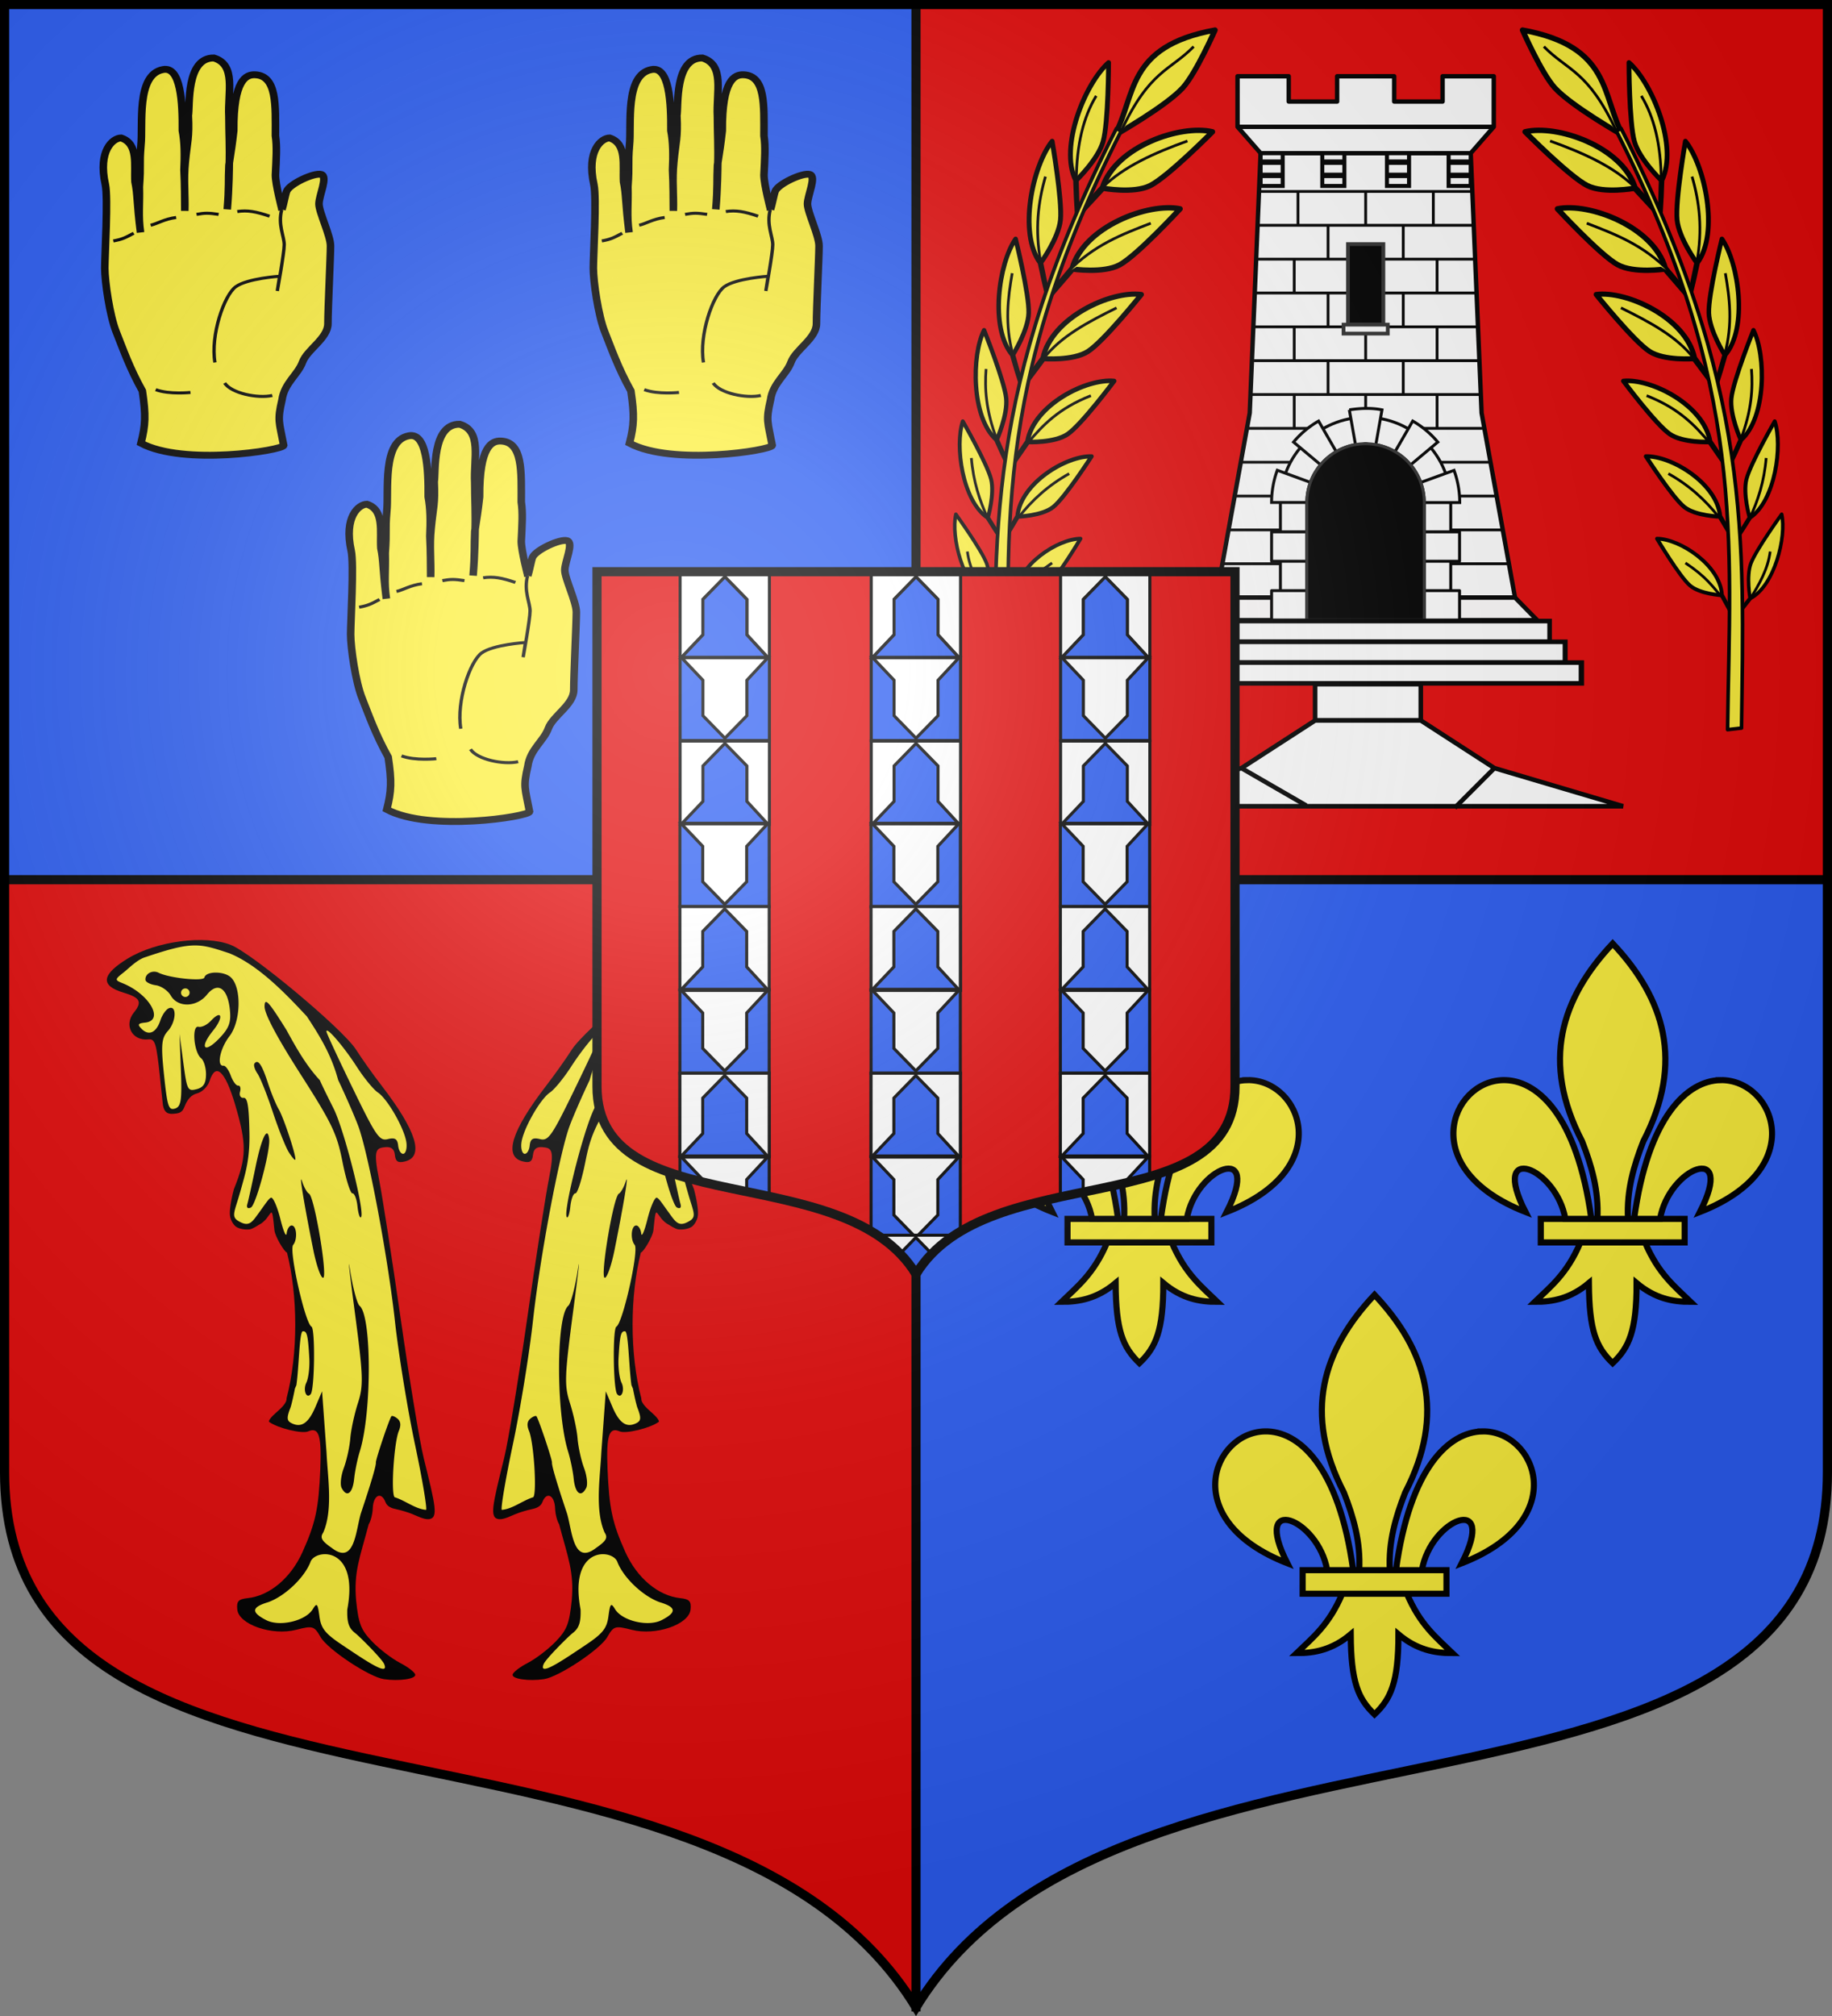 <svg xmlns="http://www.w3.org/2000/svg" xmlns:xlink="http://www.w3.org/1999/xlink" width="600" height="660" version="1"><rect width="100%" height="100%" fill="#808080" stroke="none"/><defs><g id="b"><path id="a" d="M0 0v1h.5z" transform="rotate(18 3.157 -.5)"/><use xlink:href="#a" width="810" height="540" transform="scale(-1 1)"/></g><g id="d"><path id="c" d="M0 0v1h.5z" transform="rotate(18 3.157 -.5)"/><use xlink:href="#c" width="810" height="540" transform="scale(-1 1)"/></g><g id="f"><path id="e" d="M0 0v1h.5z" transform="rotate(18 3.157 -.5)"/><use xlink:href="#e" width="810" height="540" transform="scale(-1 1)"/></g><radialGradient id="G" cx="-80" cy="-80" r="405" gradientUnits="userSpaceOnUse"><stop offset="0" stop-color="#fff" stop-opacity=".31"/><stop offset=".19" stop-color="#fff" stop-opacity=".25"/><stop offset=".6" stop-color="#6b6b6b" stop-opacity=".125"/><stop offset="1" stop-opacity=".125"/></radialGradient><clipPath id="z"><path fill="#e20909" stroke="#000" stroke-width="3" d="M-477.92 266.158v168.525c0 45.17 81.074 23.082 104.475 61.425 23.401-38.343 104.475-16.255 104.475-61.425V266.158z"/></clipPath><path id="g" d="M-298.5-298.5V183c0 129.055 231.64 65.948 298.5 175.5C66.86 248.948 298.5 312.055 298.5 183v-481.5z"/></defs><g fill="#2b5df2" transform="translate(0 -392.362)"><use xlink:href="#g" width="744.094" height="1052.362" transform="translate(300 692.362)"/><path fill="#e20909" d="M1.5 393.862v481.5c0 129.055 231.64 65.948 298.5 175.5v-657z"/><path d="M1.5 393.862v286.5H300v-286.5z"/><path fill="#e20909" d="M300 393.862v286.5h298.5v-286.5z"/><path stroke="#000" stroke-linejoin="round" stroke-width="3" d="M1.5 680.362h597M300 393.862v657"/></g><g id="h" fill="#fcef3c" stroke="#000" stroke-width="2"><path fill-rule="evenodd" d="M362.6 406.741c-4.345 10.262-9.718 14.416-14.934 19.458 5.846.027 11.673-1.096 17.712-6.162.103 15.632 2.356 20.975 7.787 26.227 5.369-5.088 7.85-10.578 7.831-26.227 6.04 5.066 11.851 6.189 17.698 6.162-5.216-5.042-10.574-9.198-14.92-19.458z"/><path d="M349.624 399.039h47.112v7.709h-47.112z" color="#000" overflow="visible" style="marker:none"/><path fill-rule="evenodd" d="M373.174 308.896c-16.97 18.016-23.503 38.77-10.017 64.763 3.08 7.897 5.506 16.05 5.008 25.377h10.017c-.498-9.327 1.93-17.48 5.01-25.377 13.485-25.993 6.953-46.747-10.018-64.763z"/><path fill-rule="evenodd" d="M337.218 353.61c-17.114.41-28.523 29.15 7.391 43.165-11.87-23.252 10.15-14.635 13.053 2.261h8.515c-4.701-34.319-17.996-45.69-28.96-45.427zm71.26 0c-10.832.202-23.685 11.794-28.292 45.426h8.5c2.904-16.896 24.938-25.513 13.067-2.261 36.376-14.195 24.198-43.493 6.724-43.166z"/></g><use xlink:href="#h" id="i" width="100%" height="100%" stroke-width="2" transform="translate(155)"/><use xlink:href="#i" width="100%" height="100%" stroke-width="2" transform="translate(-78 115)"/><g fill="#fcef3c" transform="translate(-315.683 -1257.772)"><g id="t" transform="scale(.589)rotate(-60 1969.63 153.497)"><path stroke="#000" stroke-linejoin="round" stroke-width="3" d="M-218.94 477.197s28.385 16.738 41.982 19.662c10.755 2.312 36.667-.532 36.667-.532-32.652-38.557-53.797-19.576-78.648-19.13z"/><path id="j" stroke="#000" stroke-linejoin="round" stroke-width="3" d="M-268.021 481.68c8.796 1.656 13.943 2.679 20.688 4.212 23.399-5.068 52.224 20.052 57.368 37.47 0 0-33.919-8.92-43.193-15.021-8.666-5.702-14.411-22.035-14.411-22.035z"/><use xlink:href="#j" id="k" width="600" height="660" transform="rotate(-2 -46.044 1846.436)"/><use xlink:href="#k" id="l" width="600" height="660" transform="rotate(-4 196.369 1432.038)scale(.95)"/><use xlink:href="#l" id="m" width="600" height="660" transform="rotate(-2 1514.908 2731.896)scale(.902)"/><use xlink:href="#m" id="n" width="600" height="660" transform="rotate(-4.001 567.24 1605.545)scale(.902)"/><use xlink:href="#n" width="600" height="660" transform="rotate(-2 1679.205 2826.076)scale(.902)"/><path stroke="#000" stroke-linejoin="round" stroke-width="1.5" d="M-214.94 479.197c37.016-3.243 42.55 6.769 60.767 11.44m-93.16-4.745c15.997 4.373 31.107 15.39 46.006 27.99m-96.575-21.34c20.697 5.194 33.604 15.951 46.762 26.53m-95.014-14.026c15.633 2.098 30.24 11.382 44.786 21.082m-89.366-5.16c12.352 2.24 24.898 5.172 39.969 17.198m-78.839-1.053c12.275 1.727 24.084 5.555 35.253 12.261m-73.738 8.617c7.502 1.614 13.31 1.703 26 7.987"/><path id="o" stroke="#000" stroke-linejoin="round" stroke-width="2.683" d="M-268.021 481.68c6.995-4.64 11.129-7.33 16.692-10.756 11.442-17.121 49.26-22.4 65.791-16.82 0 0-28.889 16.618-39.558 19.315-9.97 2.52-26.074-2.139-26.074-2.139z"/><use xlink:href="#o" id="p" width="600" height="660" transform="rotate(-10 -242.743 757.399)"/><use xlink:href="#p" id="q" width="600" height="660" transform="rotate(-4 196.369 1432.038)scale(.95)"/><use xlink:href="#q" id="r" width="600" height="660" transform="rotate(-8 -78.47 934.778)scale(.95)"/><use xlink:href="#r" id="s" width="600" height="660" transform="rotate(-8 79.406 1053.589)scale(.902)"/><use xlink:href="#s" width="600" height="660" transform="rotate(-6 264.161 1289.223)scale(.902)"/><path stroke="#000" stroke-linejoin="round" stroke-width="1.5" d="M-477.54 545.024c4.623-8.556 9.434-16.97 17.383-23.031m21.723.524c6.154-8.74 13.62-17.121 24.413-24.595m15.955 7.16c11.084-13.565 21.16-20.068 30.983-24.812m14.29 8.977c12.754-12.773 25.897-18.149 39.068-23.019m12.999 10.862c14.498-12.338 28.688-18.207 42.765-21.693m6.79 15.883c17.353-9.863 32.626-14.181 46.166-13.878"/><path stroke="#000" stroke-linejoin="round" stroke-width="2" d="M-215.094 476.188c-160.56 8.447-231.534 54.852-322.062 108.656l3.093 7.156c90.828-53.982 159.72-104.417 319.124-112.803z"/></g><use xlink:href="#t" width="600" height="660" transform="matrix(-1 0 0 1 1527.938 0)"/><g id="u" fill-rule="evenodd" stroke="#000"><path stroke-width="5.552" d="M139.491 129.821c-1.047-3.356-2.552-12.297-3.411-14.668-2.183-6.023-20.349-15.262-25.436-13.566s1.696 16.957 1.696 23.74-8.479 25.435-8.479 33.914 1.9 50.803 1.9 62.673 15.262 20.818 18.653 30.992 13.361 16.889 15.057 30.455c3.53 16.694 2.136 17.367-1.242 36.726.909 3.998 73.394 16.594 104.83-1.79-3.383-14.614-3.686-22.551-1.03-42.196 9.454-18.62 14.389-34.346 19.185-47.536s8.394-40.689 8.394-51.48-2.542-56.752-.394-67.395c5.54-27.457-5.602-37.522-11.597-37.522-12.94 4.627-9.466 22.053-10.192 35.372-2.01 10.441-1.205 16.377-4.051 40.828 1.8-13.464.453-22.577.848-36.776-1.25-18.803.12-16.923-1.157-33.549-1.607-16.02 3.674-56.982-16.144-61.03-13.195-2.978-14.445 26.967-14.268 49.16-1.653 9.534-1.706 20.068-1.2 31.775-.616 13.916-.498 20.04-.599 32.974-.374-13.391.989-24.72-.351-39.26-1.438-16.817-3.076-19.465-2.253-37.642-1.199-7.195 1.867-46.703-18.748-46.352-16.624 5.513-10.061 27.776-11.022 47.114 0 14.433-.739 23.84-.248 39.877 0 0 .072 17.492 1.447 35.089-1.39-18.134-.67-23.54-1.23-35.615-1.956-14.411-2.094-14.11-3.535-27.817.27-41.093-9.041-45.393-15.619-45.107-16.348.711-14.988 25.18-14.988 49.16-1.199 8.684-.6 18.345 0 31.68 0 7.526-4.816 27.772-4.816 27.772z" transform="matrix(-.446 0 0 .406 470.25 1273.64)"/><path stroke-width="2.459" d="M206.697 277.362s15.477 1.852 25.534-2.24m-85.635 4.69c10.736 2.632 30.021-1.745 34.999-10.032m-32.978-134.528c9.978-3.742 16.214-4.99 23.697-3.742m13.72 2.284c7.483-1.247 9.978-1.247 16.214 0m14.967 2.495c8.73 1.247 13.72 4.989 18.708 6.236m12.472 6.446c6.237 3.742 8.731 4.99 14.967 6.236m-123.674-25.254c2.943 12.22-1.833 21.497-1.833 28.28s5.088 37.306 5.088 37.306l-1.696-11.87s23.74 1.695 32.218 8.478 18.653 39.002 15.262 61.046" transform="matrix(-.446 0 0 .406 470.25 1273.64)"/></g><use xlink:href="#u" id="v" width="100%" height="100%" transform="translate(160)"/><use xlink:href="#v" width="100%" height="100%" transform="translate(-79.484 119.903)"/></g><g transform="translate(-304.83 392.237)"><g id="w"><path d="M430.562 157.485c-4.817-.702-18.425-9.738-20.735-13.768-2.086-3.642-2.578-3.79-7.968-2.395-7.876 2.038-18.798-1.706-19.314-6.621-.284-2.701.361-3.416 3.368-3.732 7.207-.757 14.176-6.604 17.992-15.094 4.271-9.502 5.304-14.312 5.827-27.137.451-11.065-.465-13.904-3.99-12.363-1.999.873-9.942-1.06-12.756-3.104-.367-.266.598-1.584 2.144-2.929s3.688-3.237 3.533-4.719c3.901-14.81 3.687-33.89.16-47.8-.898-.198-3.899-5.244-4.108-7.277-1.08-10.51-.497-4.035-5.211-1.731 0 0-1.94 1.29-2.9 1.417-1.354.178-3.352-.083-4.47-.869-.922-.649-1.696-2.127-1.922-3.232-.548-2.68 1.213-9.038 1.213-9.038 4.19-10.388 4.258-14.662.437-27.617-3.293-11.169-6.411-14.053-8.412-7.78-.572 1.794-2.422 3.608-4.112 4.032-1.973.495-3.055 2.063-3.74 3.546-.644 1.392-.825 2.726-2.926 3.012-2.44.332-4.175.273-4.557-3.366l-.911-8.669c-1.165-11.086-1.588-12.443-3.806-12.21-5.291.556-8.076-4.654-4.709-8.812 2.813-3.473 2.07-4.864-3.488-6.53-7.634-2.286-7.137-5.898 1.54-11.178 9.294-5.654 25.259-7.75 33.655-4.419 7.157 2.84 36.796 27.605 41.046 34.296 1.835 2.89 5.603 8.194 8.372 11.787 11.4 14.79 14.02 23.217 7.715 24.799-2.336.586-3.144.084-3.373-2.097-.21-2.01-1.192-2.775-3.274-2.556-2.85.3-3.842.82-1.946 10.363 1.087 5.472 4.294 26.099 7.128 45.837 2.833 19.738 6.21 40.189 7.505 45.447 3.858 15.66 4.965 19.794 1.699 20.137-1.535.162-4.034-1.121-5.432-1.689-1.398-.567-3.73-1.271-5.182-1.564s-3.007-.816-3.576-2.325c-1.356-3.6-4.003-2.32-4.164 2.013-.07 1.873-.667 4.226-1.328 5.229-2.859 10.842-4.961 15.565-4.118 25 .8 7.613 1.569 9.571 5.263 13.414 2.38 2.474 6.493 5.617 9.14 6.983 2.649 1.367 4.88 3.103 4.96 3.858.147 1.402-5.31 2.173-10.269 1.451"/><path fill="#fcef3c" d="M366.975-82.648c-3.415.29-7.62 1.427-14.405 3.722-2.805.802-5.511 3.68-7.222 5.026-2.968 2.332-2.99 2.49-.332 3.564 8.78 3.548 13.718 12.213 7.348 12.883-2.404.252-2.594.636-1.069 2.125 2.345 2.289 4.742 1.136 6.09-2.939.573-1.73 1.797-3.472 2.718-3.875 2.686-1.178 2.483 4.327-.274 7.404-2.13 2.377-2.314 4.558-1.273 14.464 1.089 10.363 1.488 11.584 3.599 10.948 1.966-.593 2.3-2.764 1.924-12.565l-.464-11.848 1.26 9.421c1.185 8.92 1.413 9.393 4.32 8.664 2.237-.561 3.074-1.87 3.101-4.802.02-2.215-.706-4.623-1.615-5.358-2.383-1.93-3.112-10.84-.84-10.277.99.245 2.803-.618 4.02-1.924 3.656-3.93 4.304-1.203.754 3.18-4.575 5.65-2.964 7.72 1.998 2.569 3.253-3.378 3.94-5.246 3.497-9.456-.749-7.125-3.987-9.226-7.512-4.873-3.365 4.156-9.543 4.305-11.837.283-.91-1.596-3.118-3.121-4.906-3.375-1.789-.254-3.308-1.03-3.382-1.733-.212-2.014 2.273-3.38 4.304-2.36 3.463 1.742 14.655 2.912 14.99 1.564.535-2.15 6.523-2.152 8.727 0 3.51 3.425 3.221 14.388-.505 19.204-3.11 4.022-4.296 9.915-1.943 9.668.62-.065 1.691 1.396 2.37 3.251.678 1.855 1.76 3.33 2.415 3.261.656-.069.937.834.619 2.023-.323 1.204.186 2.083 1.14 1.983 1.3-.136 1.76 2.604 1.93 11.364.17 8.8-1.265 13.16-3.02 19.44-1.772 6.347-3.082 8.016-.654 9.486 3.672 2.226 4.56.367 7.029-3.007 1.666-2.278 3.083-4.53 3.767-4.602.684-.071 2.044 3.1 3.024 7.043s1.894 6.047 2.04 4.683c.144-1.364.85-2.538 1.557-2.612 1.705-.18 2.123 4.444.578 6.353-1.447 1.786 3.897 25.624 5.996 26.754 1.27.683 1.048 20.493-.246 22.092-1.411 1.742-2.604-1.343-1.443-3.724.713-1.463 1.154-5.104.982-8.095-.435-7.544-.766-8.887-2.151-8.741-1.106.116-1.239 11.924-2.081 17.643-.172.404-.319.726-.473 1.071-.485 2.53-1.059 5.029-1.436 6.205-1.312 3.345-1.253 4.354.268 5.124 3.233 1.636 5.575.08 7.86-5.257l2.193-5.143 1.467 20.11c.358 7.901 2.18 18.651-1.072 26.1-1.145 1.717-.571 2.74 2.867 5.12 7.416 5.68 7.754-5.712 9.43-11.325 3.358-10.023 5.035-15.689 4.93-16.696-.093-.88 4.035-13.245 5.038-15.086.193-.354 1.082-.048 1.979.679 1.12.906 1.28 2.186.502 4.063-1.565 3.773-2.63 20.118-1.416 21.69 3.494 1.084 6.827 3.88 10.336 4.155.388-.478-1.255-10.191-3.664-21.576s-5.363-29.56-6.56-40.409c-2.294-20.778-8.613-54.417-11.936-63.532-1.082-2.969-4.071-9.82-6.63-15.21-2.105-7.678-5.295-13.339-10.256-20.824-6.852-7.345-15.725-16.707-25.364-20.662-5.524-1.826-8.594-2.868-12.986-2.496m-1.59 14.017a1.403 1.403 0 0 0-1.252 1.529c.08.762.781 1.33 1.543 1.25a1.403 1.403 0 0 0 1.235-1.542 1.39 1.39 0 0 0-1.527-1.237m26.496 4.425c.715-.204 2.552 2.412 6.797 9.215 3.27 5.984 6.406 11.525 10.902 16.4.546 1.29 2.568 5.432 4.483 9.217 3.488 6.89 10.343 33.975 9.016 35.614-.388.479-.911-1.1-1.165-3.513s-.994-4.342-1.651-4.273c-.657.07-2.127-4.57-3.263-10.322-1.832-9.27-3.404-12.543-13.814-28.816-7.665-11.98-11.733-19.641-11.708-22.067.01-.862.124-1.375.403-1.455m20.032 9.371c-.136.007-.18.136-.138.405.108.67 3.987 9.016 8.62 18.547 7.626 15.692 8.703 17.252 11.474 16.564 2.319-.576 3.134-.056 3.361 2.11.166 1.573.92 2.788 1.682 2.708s1.239-1.648 1.045-3.49c-.464-4.418-6.115-14.416-9.374-16.59-1.421-.947-4.502-4.698-6.857-8.352-3.864-5.997-8.859-11.95-9.813-11.902m-23.059 10.28c1.002-.168 2.122 1.963 3.749 6.936 1.055 3.225 2.627 7.046 3.491 8.496 1.684 2.826 5.976 15.903 5.437 16.568-.178.22-1.149-.926-2.161-2.552s-3.362-7.536-5.21-13.122c-1.847-5.585-4.097-11.23-5.015-12.556-.917-1.327-1.35-2.814-.962-3.294.224-.275.44-.437.671-.476m3.404 23.376c.338.008.592.631.727 1.921.408 3.88-4.342 21.603-5.987 22.35-1.063.483-1.505.027-1.147-1.186.324-1.093 1.549-6.66 2.727-12.364 1.402-6.792 2.816-10.741 3.68-10.721m11.226 15.058c.058.02.153.252.3.705.602 1.863 1.622 3.65 2.25 3.97 1.772.902 6.214 27.36 4.62 27.528-.744.078-2.186-4.017-3.21-9.11-2.671-13.274-4.365-23.238-3.96-23.093m15.637 27.723c.036.036.167.732.391 2.152.897 5.683 2.285 10.862 3.088 11.512 3.992 3.233 4.032 34.96.057 47.702-.746 2.39-1.577 6.419-1.839 8.95-.5 4.84-2.434 6.225-4.107 2.941-.544-1.07-.215-4.003.727-6.52.942-2.518 1.894-6.877 2.121-9.687s1.356-8.003 2.497-11.543c1.87-5.805 1.76-8.762-1.057-30.067-1.289-9.745-1.987-15.546-1.878-15.44m-9.025 95.072c-1.782.304-3.219 1.291-3.61 2.528-2.002 5.079-8.271 11.079-13.782 13.075-5.53 1.65-5.718 3.297-.688 5.885 4.426 2.278 12.923.271 15.274-3.603 1.317-2.17 1.595-1.864 2.153 2.343.527 3.968 1.86 5.647 7.43 9.373 7.798 5.216 15.615 10.573 13.77 6.244-.708-1.66-8.009-8.975-9.507-10.132-2.062-1.592-2.687-3.454-2.566-7.691 2.862-15.132-3.92-18.797-8.474-18.022"/></g><use xlink:href="#w" width="600" height="660" transform="matrix(-1 0 0 1 913.541 0)"/></g><g transform="translate(-.838 -.623)"><path fill="#fff" stroke="#000" stroke-width="1.443" d="M413.7 50.778h68.812l3.564 85.053 10.951 60.43h-97.842l10.95-60.43z"/><path fill="#fff" stroke="#000" stroke-width="1.443" d="M399.185 196.261h97.842l7.248 7.385H391.937z" opacity=".99"/><path fill="none" stroke="#000" stroke-linejoin="round" stroke-width=".923" d="M401.647 185.182h93.074M402.878 174.102h89.767M405.34 163.022h85.307M407.802 151.942h80.924M409.033 140.862h77.31M410.265 129.782h75.156M411.496 118.702h73.694M411.496 107.623h73.31M411.496 96.543h72.387M412.727 85.463h70.695M412.727 74.383h70.31M412.727 63.303h70.08M448.106 140.862v-11.08m0-11.08v-11.08m0-33.239v-11.08m22.16 11.08v-11.08m-44.32 11.08v-11.08m45.55 33.24v-11.08m-46.781 11.08v-11.08m46.781 33.24v-11.08m-46.781 11.08v-11.08m46.781 33.24v-11.08m-46.781 11.08v-11.08m11.08 0v-11.08m24.622 11.08v-11.08m0-11.08v-11.08m-24.622-11.08v-11.08m24.622 11.08v-11.08m-24.622 33.24v-11.08"/><path stroke="#313131" stroke-width="1.231" d="M442.308 80.54h11.596v26.365h-11.596z"/><path fill="#fff" stroke="#313131" stroke-width="1.231" d="M440.858 106.905h14.496v2.925h-14.496z"/><path fill="#fff" stroke="#000" stroke-linejoin="round" stroke-width="1.443" d="M406.144 25.592v16.552h83.923V25.592h-16.765v8.276H457.45v-8.276H438.76v8.276H422.91v-8.276zM406.144 42.144l7.556 8.634h68.812l7.555-8.634z"/><path fill="#fff" stroke="#000" stroke-width="1.327" d="M413.7 50.778h7.237v10.728H413.7z"/><path fill="none" stroke="#000" stroke-width="1.77" d="M413.69 58.041h7.237m-7.236-4.328h7.236"/><path fill="#fff" stroke="#000" stroke-width="1.327" d="M475.275 50.778h7.237v10.728h-7.237z"/><path fill="none" stroke="#000" stroke-width="1.77" d="M475.266 58.041h7.236m-7.236-4.328h7.236"/><path fill="#fff" stroke="#000" stroke-width="1.327" d="M433.898 50.778h7.236v10.728h-7.236z"/><path fill="none" stroke="#000" stroke-width="1.77" d="M433.888 58.041h7.237m-7.237-4.328h7.237"/><path fill="#fff" stroke="#000" stroke-width="1.327" d="M455.077 50.778h7.237v10.728h-7.237z"/><path fill="none" stroke="#000" stroke-width="1.77" d="M455.068 58.041h7.237m-7.237-4.328h7.237"/><path fill="#fff" stroke="#000" stroke-width=".962" d="M448.076 137.233c-15.396 0-27.892 12.495-27.892 27.892v38.472h8.656v-38.472c0-10.618 8.618-19.236 19.236-19.236s19.236 8.618 19.236 19.236v38.472h8.656v-38.472c0-15.397-12.495-27.892-27.892-27.892z"/><path fill="#fff" stroke="#000" stroke-linejoin="round" stroke-width=".962" d="M417.299 174.743v9.618h11.541v-9.618zm50.013 0v9.618h11.542v-9.618zm-50.013 19.236v9.618h11.541v-9.618zm50.013 0v9.618h11.542v-9.618z"/><path fill="#fff" stroke="#000" stroke-width=".962" d="m442.756 134.798 2.014 11.362c.197 1.11 2.223-.28 3.337-.26 1.113.02 3.14 1.393 3.335.29l2.014-11.392c-1.78-.355-3.565-.49-5.35-.467s-3.569.2-5.35.467zm-10.069 3.667a30.7 30.7 0 0 0-8.205 6.883l8.867 7.424a19.4 19.4 0 0 1 5.11-4.298zm30.838 0-5.8 10.039a19.4 19.4 0 0 1 5.109 4.298l8.896-7.454a30.7 30.7 0 0 0-8.205-6.883zm-44.363 16.11a30.7 30.7 0 0 0-1.863 10.55h11.541c0-2.316.421-4.525 1.172-6.582zm57.888.03-10.91 3.968a19.1 19.1 0 0 1 1.172 6.552v.03h11.602a30.7 30.7 0 0 0-1.864-10.55z"/><path stroke="#313131" stroke-width=".962" d="M448.076 145.889c-10.618 0-19.236 8.618-19.236 19.236v38.472h38.472v-38.472c0-10.618-8.618-19.236-19.236-19.236z"/><path id="x" fill="#fff" stroke="#000" stroke-width="1.5" d="M387.857 203.945h120.497v6.798H387.872v-6.798z"/><use xlink:href="#x" id="y" width="100%" height="100%" transform="matrix(1.084 0 0 1 -37.616 6.798)"/><use xlink:href="#y" width="100%" height="100%" fill="#fff" stroke-width="1.441" transform="matrix(1.083 0 0 1 -37.299 6.798)"/><path fill="#fff" stroke="#000" stroke-width="1.5" d="M431.552 224.952v11.536h34.608v-11.885h-34.608z"/><path fill="#fff" stroke="#000" stroke-width="1.5" d="M466.16 236.488h-34.608l-24.124 15.606-42.127 12.477h167.11l-42.127-12.477-24.124-15.606h-34.608"/><path fill="none" stroke="#000" stroke-width="1.5" d="m407.428 252.094 21.242 12.265m61.614-12.265-12.998 12.999"/></g><path fill="#e20909" d="M195.525 187.17v168.526c0 45.169 81.074 23.082 104.475 61.425 23.401-38.343 104.475-16.256 104.475-61.425V187.17z"/><g clip-path="url(#z)" transform="translate(673.445 -78.988)"><g stroke-width="3.039"><path fill="#fff" stroke="#000" stroke-width="1" d="M-388.102 267.092h29.249v27.28h-29.249z"/><path fill="#2b5df2" stroke="#000" stroke-width="1" d="m-373.44 267.851-7.191 7.373v11.606l-6.983 7.357h28.162l-6.78-7.357v-11.606z" overflow="visible" style="marker:none"/><path fill="#2b5df2" stroke="#000" stroke-width="1" d="M-388.102 321.438h29.249v-27.28h-29.249z"/><path fill="#fff" stroke="#000" stroke-width="1" d="m-373.44 320.678-7.191-7.372v-11.607l-6.983-7.357h28.229l-6.847 7.357v11.607z" overflow="visible" style="marker:none"/><path fill="#fff" stroke="#000" stroke-width="1" d="M-388.102 321.623h29.249v27.28h-29.249z"/><path fill="#2b5df2" stroke="#000" stroke-width="1" d="m-373.44 322.383-7.191 7.372v11.607l-6.983 7.357h28.162l-6.78-7.357v-11.607z" overflow="visible" style="marker:none"/><path fill="#2b5df2" stroke="#000" stroke-width="1" d="M-388.102 375.97h29.249v-27.28h-29.249z"/><path fill="#fff" stroke="#000" stroke-width="1" d="m-373.44 375.21-7.191-7.373v-11.606l-6.983-7.357h28.229l-6.847 7.357v11.606z" overflow="visible" style="marker:none"/><path fill="#fff" stroke="#000" stroke-width="1" d="M-388.102 375.947h29.249v27.28h-29.249z"/><path fill="#2b5df2" stroke="#000" stroke-width="1" d="m-373.44 376.707-7.191 7.372v11.606l-6.983 7.357h28.162l-6.78-7.357V384.08z" overflow="visible" style="marker:none"/><g transform="translate(-424.213 182.812)scale(.329)"><path fill="#fff" stroke="#000" d="M-80.502 256.132H8.386v82.906h-88.888z"/><path id="F" fill="#2b5df2" stroke="#000" d="m-35.942 258.442-21.857 22.404v35.273l-21.22 22.359H6.567l-20.605-22.36v-35.272z" overflow="visible" style="marker:none"/><path fill="#2b5df2" stroke="#000" d="M-80.502 421.294H8.386V338.39h-88.888z"/><path fill="#fff" stroke="#000" d="m-35.942 418.985-21.857-22.405v-35.272l-21.22-22.359h85.79l-20.81 22.359v35.272z" overflow="visible" style="marker:none"/><path fill="#fff" stroke="#000" d="M-80.502 421.858H8.386v82.906h-88.888z"/><path fill="#2b5df2" stroke="#000" d="m-35.942 424.168-21.857 22.404v35.273l-21.22 22.358H6.567l-20.605-22.358v-35.273z" overflow="visible" style="marker:none"/><path fill="#2b5df2" stroke="#000" d="M-80.707 586.549H8.181v-82.906h-88.888z"/><path fill="#fff" stroke="#000" d="m-36.147 584.24-21.857-22.405v-35.273l-21.22-22.359h85.79l-20.81 22.36v35.272z" overflow="visible" style="marker:none"/><path id="A" fill="#fff" stroke="#000" d="M-80.707 586.549H8.181v82.905h-88.888z"/><path fill="#2b5df2" stroke="#000" d="m-36.147 588.858-21.857 22.404v35.273l-21.22 22.359H6.362l-20.605-22.36v-35.272z" overflow="visible" style="marker:none"/><path id="B" fill="#2b5df2" stroke="#000" d="M-80.707-752.36H8.181v82.906h-88.888z" transform="scale(1 -1)"/><path fill="#fff" stroke="#000" d="m-36.147 750.05-21.857-22.405v-35.272l-21.22-22.359h85.79l-20.81 22.359v35.272z" overflow="visible" style="marker:none"/><use xlink:href="#A" id="D" width="100%" height="100%" transform="translate(0 165.81)"/><path id="C" fill="#2b5df2" stroke="#000" d="m-36.147 754.669-21.857 22.404v35.272l-21.22 22.36H6.362l-20.605-22.36v-35.272z" overflow="visible" style="marker:none"/><use xlink:href="#B" width="100%" height="100%" transform="translate(0 165.81)"/><path fill="#fff" stroke="#000" d="m-36.147 915.86-21.857-22.404v-35.272l-21.22-22.36h85.79l-20.81 22.36v35.272z" overflow="visible" style="marker:none"/><use xlink:href="#C" id="E" width="100%" height="100%"/><use xlink:href="#D" width="100%" height="100%"/><use xlink:href="#E" width="100%" height="100%"/><use xlink:href="#F" width="100%" height="100%"/></g><g transform="translate(-361.613 182.812)scale(.329)"><path fill="#fff" stroke="#000" d="M-80.502 256.132H8.386v82.906h-88.888z"/><path fill="#2b5df2" stroke="#000" d="m-35.942 258.442-21.857 22.404v35.273l-21.22 22.359H6.567l-20.605-22.36v-35.272z" overflow="visible" style="marker:none"/><path fill="#2b5df2" stroke="#000" d="M-80.502 421.294H8.386V338.39h-88.888z"/><path fill="#fff" stroke="#000" d="m-35.942 418.985-21.857-22.405v-35.272l-21.22-22.359h85.79l-20.81 22.359v35.272z" overflow="visible" style="marker:none"/><path fill="#fff" stroke="#000" d="M-80.502 421.858H8.386v82.906h-88.888z"/><path fill="#2b5df2" stroke="#000" d="m-35.942 424.168-21.857 22.404v35.273l-21.22 22.358H6.567l-20.605-22.358v-35.273z" overflow="visible" style="marker:none"/><path fill="#2b5df2" stroke="#000" d="M-80.707 586.549H8.181v-82.906h-88.888z"/><path fill="#fff" stroke="#000" d="m-36.147 584.24-21.857-22.405v-35.273l-21.22-22.359h85.79l-20.81 22.36v35.272z" overflow="visible" style="marker:none"/><path fill="#fff" stroke="#000" d="M-80.707 586.549H8.181v82.905h-88.888z"/><path fill="#2b5df2" stroke="#000" d="m-36.147 588.858-21.857 22.404v35.273l-21.22 22.359H6.362l-20.605-22.36v-35.272z" overflow="visible" style="marker:none"/><path fill="#2b5df2" stroke="#000" d="M-80.707 752.36H8.181v-82.906h-88.888z"/><path fill="#fff" stroke="#000" d="m-36.147 750.05-21.857-22.405v-35.272l-21.22-22.359h85.79l-20.81 22.359v35.272z" overflow="visible" style="marker:none"/><use xlink:href="#A" width="100%" height="100%" transform="translate(0 165.81)"/><path fill="#2b5df2" stroke="#000" d="m-36.147 754.669-21.857 22.404v35.272l-21.22 22.36H6.362l-20.605-22.36v-35.272z" overflow="visible" style="marker:none"/><use xlink:href="#B" width="100%" height="100%" transform="translate(0 165.81)"/><path fill="#fff" stroke="#000" d="m-36.147 915.86-21.857-22.404v-35.272l-21.22-22.36h85.79l-20.81 22.36v35.272z" overflow="visible" style="marker:none"/><use xlink:href="#C" width="100%" height="100%"/><use xlink:href="#D" width="100%" height="100%"/><use xlink:href="#E" width="100%" height="100%"/><use xlink:href="#F" width="100%" height="100%"/><use xlink:href="#D" width="100%" height="100%" transform="translate(0 161.192)"/><use xlink:href="#E" width="100%" height="100%" transform="translate(0 161.192)"/></g><g transform="translate(-299.613 182.812)scale(.329)"><path fill="#fff" stroke="#000" d="M-80.502 256.132H8.386v82.906h-88.888z"/><path fill="#2b5df2" stroke="#000" d="m-35.942 258.442-21.857 22.404v35.273l-21.22 22.359H6.567l-20.605-22.36v-35.272z" overflow="visible" style="marker:none"/><path fill="#2b5df2" stroke="#000" d="M-80.502 421.294H8.386V338.39h-88.888z"/><path fill="#fff" stroke="#000" d="m-35.942 418.985-21.857-22.405v-35.272l-21.22-22.359h85.79l-20.81 22.359v35.272z" overflow="visible" style="marker:none"/><path fill="#fff" stroke="#000" d="M-80.502 421.858H8.386v82.906h-88.888z"/><path fill="#2b5df2" stroke="#000" d="m-35.942 424.168-21.857 22.404v35.273l-21.22 22.358H6.567l-20.605-22.358v-35.273z" overflow="visible" style="marker:none"/><path fill="#2b5df2" stroke="#000" d="M-80.707 586.549H8.181v-82.906h-88.888z"/><path fill="#fff" stroke="#000" d="m-36.147 584.24-21.857-22.405v-35.273l-21.22-22.359h85.79l-20.81 22.36v35.272z" overflow="visible" style="marker:none"/><path fill="#fff" stroke="#000" d="M-80.707 586.549H8.181v82.905h-88.888z"/><path fill="#2b5df2" stroke="#000" d="m-36.147 588.858-21.857 22.404v35.273l-21.22 22.359H6.362l-20.605-22.36v-35.272z" overflow="visible" style="marker:none"/><path fill="#2b5df2" stroke="#000" d="M-80.707 752.36H8.181v-82.906h-88.888z"/><path fill="#fff" stroke="#000" d="m-36.147 750.05-21.857-22.405v-35.272l-21.22-22.359h85.79l-20.81 22.359v35.272z" overflow="visible" style="marker:none"/><use xlink:href="#A" width="100%" height="100%" transform="translate(0 165.81)"/><path fill="#2b5df2" stroke="#000" d="m-36.147 754.669-21.857 22.404v35.272l-21.22 22.36H6.362l-20.605-22.36v-35.272z" overflow="visible" style="marker:none"/><use xlink:href="#B" width="100%" height="100%" transform="translate(0 165.81)"/><path fill="#fff" stroke="#000" d="m-36.147 915.86-21.857-22.404v-35.272l-21.22-22.36h85.79l-20.81 22.36v35.272z" overflow="visible" style="marker:none"/><use xlink:href="#C" width="100%" height="100%"/><use xlink:href="#D" width="100%" height="100%"/><use xlink:href="#E" width="100%" height="100%"/><use xlink:href="#F" width="100%" height="100%"/></g></g></g><path fill="none" stroke="#000" stroke-width="3" d="M195.525 187.17v168.526c0 45.169 81.074 23.082 104.475 61.425 23.401-38.343 104.475-16.256 104.475-61.425V187.17z"/><use xlink:href="#g" width="744.094" height="1052.362" fill="url(#G)" transform="translate(300 300)"/><use xlink:href="#g" width="744.094" height="1052.362" fill="none" stroke="#000" stroke-width="3.003" transform="matrix(1 0 0 .998 300 299.374)"/></svg>
